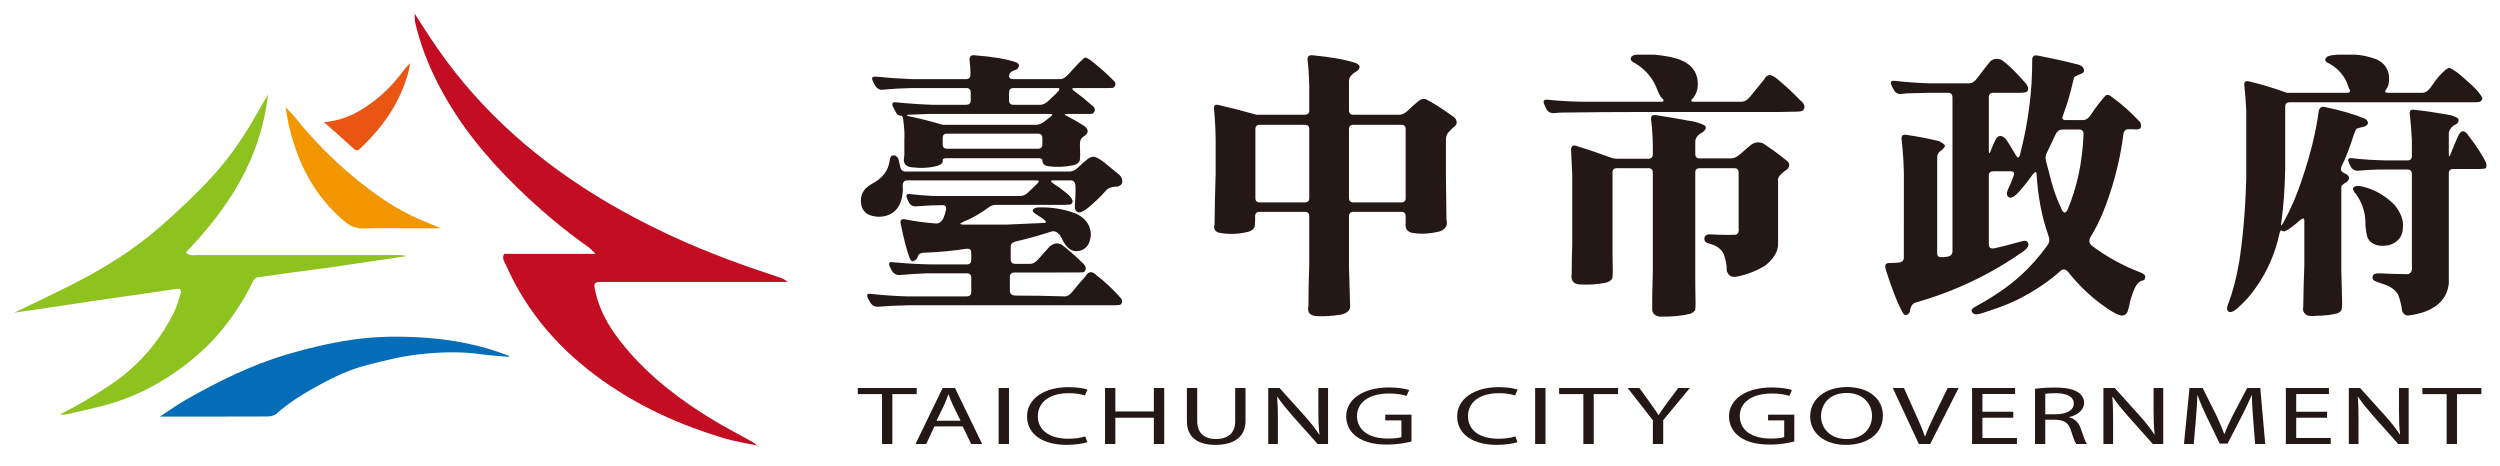 <?xml version="1.0" encoding="utf-8"?>
<!-- Generator: Adobe Illustrator 16.0.0, SVG Export Plug-In . SVG Version: 6.00 Build 0)  -->
<!DOCTYPE svg PUBLIC "-//W3C//DTD SVG 1.1//EN" "http://www.w3.org/Graphics/SVG/1.1/DTD/svg11.dtd">
<svg version="1.1" id="圖層_1" xmlns="http://www.w3.org/2000/svg" xmlns:xlink="http://www.w3.org/1999/xlink" x="0px" y="0px"
	 width="1172px" height="218.5px" viewBox="0 0 1172 218.5" enable-background="new 0 0 1172 218.5" xml:space="preserve">
<g>
	<g>
		<g>
			<path fill="#C30D23" d="M355.292,208.9c-5.364-1.146-10.844-1.925-16.078-3.511c-20.268-6.086-39.39-14.688-56.751-27.023
				c-19.684-13.981-35.207-31.466-45.078-53.709c-0.721-1.622-2.214-3.173-1.109-5.646c13.879,0,27.889,0,42.871,0
				c-1.479-1.464-2.192-2.394-3.086-3.021c-12.07-8.442-23.224-18-33.744-28.223c-14.665-14.287-27.514-30.096-36.93-48.398
				c-4.658-9.075-8.371-18.588-10.692-28.563c-0.354-1.479-0.224-3.064-0.303-4.611l-0.087,0.094
				c3.576,5.461,7.029,10.999,10.75,16.349c10.491,15.116,22.625,28.718,36.404,40.975c22.423,19.958,47.731,35.268,74.877,47.699
				c15.689,7.203,31.905,13.115,48.315,18.486c1.564,0.505,3.122,1.067,4.57,2.365c-1.874,0-3.728,0-5.594,0
				c-26.641,0-53.261-0.015-79.895,0c-5.682,0-5.682,0-4.326,5.696c2.271,9.503,7.448,17.419,13.548,24.781
				c11.73,14.153,26.129,25.069,41.731,34.485c5.913,3.549,12.069,6.691,18.09,10.08c0.873,0.497,1.623,1.182,2.431,1.787
				L355.292,208.9z"/>
			<path fill="#8DC21F" d="M28.018,194.279c7.794-3.764,14.989-8.148,22.077-12.741c13.678-8.825,24.161-20.483,31.437-35.013
				c1.464-2.891,2.234-6.114,3.223-9.222c0.426-1.334-0.505-2.055-1.658-1.91c-4.593,0.605-9.157,1.369-13.75,2.033
				c-6.791,0.98-13.591,1.91-20.391,2.884c-5.422,0.778-10.851,1.658-16.287,2.451c-6.092,0.909-12.207,1.803-18.32,2.704
				c-2.352,0.354-4.694,0.671-7.672,1.132c9.646-4.708,18.746-8.94,27.672-13.497c14.644-7.448,28.574-16.129,40.925-26.962
				c8.696-7.65,17.168-15.603,24.939-24.15c8.372-9.182,15.171-19.623,21.256-30.499c1.175-2.081,2.395-4.164,4.175-7.254
				c-3.396,30.427-18.674,53.41-38.581,74.199c2.033,1.709,3.987,1.125,5.746,1.14c17.816,0.028,35.647,0.015,53.463,0
				c13.317,0,26.642,0,39.959-0.015c1.369,0,2.732,0,4.132,0.541c-5.596,0.814-11.184,1.666-16.765,2.473
				c-6.445,0.967-12.898,1.933-19.337,2.877c-5.956,0.814-11.926,1.572-17.874,2.365c-5.111,0.714-10.21,1.435-15.307,2.156
				c-1.875,0.237-2.401,1.744-3.094,3.129c-3.677,7.455-8.184,14.362-13.389,20.837c-5.438,6.821-11.681,12.625-18.646,17.838
				c-9.755,7.312-20.339,13.036-31.896,16.764c-7.499,2.415-15.301,3.886-22.979,5.725
				C30.101,194.465,29.041,194.279,28.018,194.279z"/>
			<path fill="#036EB7" d="M238.986,167.334c-4.435-0.403-8.912-0.648-13.324-1.255c-9.453-1.326-18.841-1.073-28.322-0.064
				c-8.761,0.93-17.196,2.992-25.675,5.228c-7.621,1.989-14.702,5.277-21.565,9.006c-7.261,3.922-14.334,8.226-20.585,13.763
				c-1.01,0.895-2.813,1.22-4.247,1.233c-16.432,0.079-32.871,0.05-50.319,0.05c4.484-2.926,8.104-5.544,11.955-7.749
				c15.162-8.617,30.715-16.36,47.521-21.371c10.066-2.985,20.232-5.372,30.586-6.9c11.133-1.644,22.417-1.745,33.585-1.002
				c13.563,0.887,26.9,3.453,39.662,8.414c0.282,0.107,0.44,0.482,0.657,0.749L238.986,167.334z"/>
			<path fill="#F29600" d="M206.8,107.051c-5.559,0-10.375,0-15.191,0c-6.915,0-13.83-0.199-20.723,0.064
				c-3.721,0.144-6.64-1.031-9.387-3.342c-14.32-12.055-22.229-27.78-26.253-45.737c-0.476-2.124-0.764-4.301-1.341-7.729
				c1.91,2.004,3.015,3.01,3.93,4.153c11.919,14.892,25.675,27.892,41.394,38.708c4.096,2.836,8.472,5.32,12.92,7.567
				C196.576,102.965,201.27,104.689,206.8,107.051z"/>
			<path fill="#E95513" d="M151.873,57.271c10.116-0.836,17.736-5.325,24.889-11.035c5.033-4.005,9.208-8.793,13.029-13.956
				c0.505-0.671,1.146-1.233,2.495-2.671c-0.397,2.109-0.563,3.183-0.829,4.221c-3.678,13.563-11.248,24.742-21.17,34.443
				c-2.747,2.689-2.652,3.162-5.746,0.299C160.396,64.716,156.105,61.032,151.873,57.271z"/>
			<path d="M355.206,208.993c0.18,0.131,0.368,0.269,0.548,0.42c-0.101-0.016-0.238-0.016-0.304-0.095
				c-0.086-0.122-0.115-0.28-0.158-0.418L355.206,208.993z"/>
			<path d="M194.392,6.195c-0.174-0.134-0.339-0.278-0.513-0.429c0.079,0.043,0.188,0.083,0.246,0.151
				c0.079,0.104,0.122,0.252,0.18,0.372L194.392,6.195z"/>
		</g>
		<g>
			<g>
				<g>
					<path fill="#231815" d="M417.047,75.452c0.188-1.73,0.743-2.603,1.701-2.603c1.212-0.083,2.077,0.631,2.596,2.214l0.664,3.122
						c0.339,1.488,1.175,2.228,2.466,2.228h76.961c1.384,0,2.732-0.671,4.03-1.961c1.399-1.399,2.992-2.77,4.824-4.193
						c1.045-0.591,1.91-0.858,2.603-0.778c1.297,0.267,3.035,1.261,5.206,3.006l6.64,5.487c0.519,0.429,0.916,1.005,1.19,1.691
						c0.598,2.019-0.043,3.241-1.961,3.792c-0.872,0-1.744,0.065-2.609,0.267c-1.14,0.246-1.983,0.689-2.611,1.291
						c-2.595,3.05-5.681,5.996-9.236,8.858c-2.004,1.467-3.432,2.015-4.29,1.557c-1.053-0.507-1.485-1.636-1.312-3.385
						c0.259-2.779,0.353-5.725,0.259-8.872c-0.094-1.73-0.822-2.607-2.221-2.607h-8.191c-1.478,0-1.348,0.592,0.39,1.709
						c1.73,1.061,3.461,2.297,5.205,3.778c2.163,1.558,3.339,3.036,3.519,4.445c-0.086,0.513-0.31,0.901-0.642,1.158
						c-0.36,0.27-1.399,0.389-3.15,0.389h-32.013c-1.392,0-2.517,0.365-3.389,1.049c-3.829,2.877-7.946,5.231-12.38,7.041
						c-1.557,0.717-1.478,1.079,0.26,1.172h19.936l17.838-0.783c1.471,0,1.305-0.681-0.526-2.08l-2.596-1.709
						c-1.658-0.941-2.308-1.77-1.954-2.459c0.44-0.699,1.507-1.06,3.237-1.06c5.739-0.097,11.262,0.833,16.547,2.754
						c4.341,1.907,6.778,4.881,7.297,8.868c0.166,1.99-0.224,3.959-1.183,5.848c-1.211,1.846-2.855,2.848-4.932,3.028
						c-2.704,0.332-5.004-1.283-6.915-4.83c-0.353-0.858-0.822-1.76-1.42-2.64c-1.232-1.543-2.56-2.12-4.045-1.673
						c-5.984,1.918-11.594,3.476-16.799,4.672c-1.463,0.368-2.221,1.197-2.221,2.488v5.891c0,1.37,0.707,2.083,2.077,2.083h7.037
						c1.392,0,2.79-0.872,4.182-2.616c1.55-1.753,3.208-3.556,4.939-5.48c1.752-1.571,3.555-1.903,5.465-1.03
						c3.043,2.228,6.439,5.198,10.159,8.86c1.579,1.479,1.746,2.819,0.534,4.053c-0.267,0.165-1.262,0.26-2.992,0.26H475.65
						c-1.463,0-2.221,0.685-2.221,2.069v6.524c0,1.392,0.865,2.12,2.61,2.221c7.643,0,15.329,0.123,23.037,0.375
						c1.319,0,2.53-0.735,3.662-2.206c2.004-2.523,4.038-4.903,6.114-7.152c1.384-2.452,3.122-2.639,5.206-0.534
						c4.261,3.288,8.118,6.937,11.594,10.945c0.613,1.125,0.526,2.04-0.26,2.74c-0.26,0.245-1.226,0.389-2.862,0.389h-96.889
						c-5.033,0.087-9.669,0.303-13.923,0.664c-1.745,0.145-3.086-0.664-4.03-2.502c-0.188-0.411-0.404-0.808-0.671-1.161
						c-0.952-1.824-0.562-2.617,1.183-2.351c5.725,0.605,11.32,1.01,16.792,1.168h28.134c1.464,0,2.199-0.691,2.199-2.076v-6.655
						c0-1.384-0.685-2.069-2.076-2.069h-19.006c-4.088,0.159-8.169,0.433-12.236,0.779c-1.737,0.173-3.086-0.577-4.044-2.235
						l-0.656-1.298c-0.945-1.911-0.592-2.726,1.053-2.487c6.078,0.627,12.192,0.959,18.35,1.06h16.417
						c1.464,0,2.199-0.707,2.199-2.076v-3.54c0-1.385-0.851-1.933-2.596-1.681c-6.071,0.952-12.675,1.558-19.784,1.832
						c-1.312,0.064-2.17,0.533-2.604,1.405c-0.187,1.233-0.865,2.056-2.076,2.487c-0.8,0.347-1.442-0.259-1.968-1.823
						c-1.211-3.209-2.552-8.386-4.03-15.528c-0.433-1.803,0.245-2.552,2.077-2.203c4.766,0.952,9.64,1.597,14.586,1.951
						c1.384,0,2.523-0.862,3.396-2.596c0.519-1.226,0.894-2.542,1.168-3.912c0.252-1.395-0.317-2.098-1.687-2.098
						c-3.49,0-7.441,0.176-11.854,0.526c-2.004,0.267-3.346-0.469-4.038-2.207l-0.526-1.056c-0.873-1.925-0.476-2.732,1.168-2.461
						c3.641,0.415,7.297,0.739,10.938,0.897h40.882c1.398,0,2.747-0.685,4.051-2.084c1.032-1.045,2.121-2.069,3.252-3.129
						c1.564-1.385,1.687-2.099,0.389-2.099h-60.811c-1.392,0-2.076,0.876-2.076,2.607c0.173,1.91,0.043,3.749-0.389,5.483
						c-0.959,4.532-3.389,7.354-7.297,8.483c-2.869,0.794-5.646,0.592-8.334-0.537c-1.918-1.035-3.036-2.592-3.39-4.676
						c-0.785-4.167,0.83-7.394,4.824-9.651C413.615,83.665,416.441,80.052,417.047,75.452z M454.554,28.511
						c-0.181-1.911,0.569-2.787,2.206-2.61c8.783,0.699,15.257,1.762,19.417,3.266c1.723,0.606,1.997,1.655,0.772,3.115
						c-0.332,0.349-1.053,0.663-2.091,0.916c-1.204,0.62-1.81,1.384-1.81,2.354c0,1.045,0.707,1.561,2.076,1.561h21.76
						c1.392,0,2.805-0.862,4.29-2.61l4.29-4.68c1.832-1.824,2.913-2.793,3.266-2.873c0.865,0.176,1.99,0.833,3.382,1.946
						c3.987,3.216,7.26,6.143,9.77,8.738c1.305,1.046,1.376,2.178,0.252,3.4c-0.252,0.173-1.248,0.242-2.999,0.242h-15.351
						c-1.558,0-1.45,0.62,0.382,1.828c2.61,1.921,5.169,4.005,7.686,6.262c1.738,1.226,1.853,2.542,0.397,3.912
						c-0.274,0.094-1.226,0.148-2.87,0.148h-9.258c-1.478,0-1.298,0.364,0.526,1.182c3.223,1.709,5.862,3.281,7.946,4.665
						c1.911,1.655,1.745,3.212-0.526,4.705c-1.292,0.779-1.911,2.084-1.811,3.908l0.13,4.694c0,1.655-0.13,2.7-0.389,3.129
						c-0.693,0.955-1.738,1.576-3.13,1.813c-3.907,0.796-7.779,0.931-11.601,0.393c-1.737-0.339-2.603-1.251-2.603-2.714
						c0-0.714-0.7-1.049-2.069-1.049h-42.59c-1.399,0-2.077,0.271-2.077,0.778c0.246,1.227-0.476,2.124-2.221,2.744
						c-3.721,1.049-7.772,1.288-12.113,0.779c-3.035-0.267-4.29-1.814-3.764-4.705l0.123-1.168v-6.908
						c0.173-2.512,0-5.685-0.526-9.517c-0.072-1.399-0.556-2.03-1.421-1.976c-0.872,0.097-1.737-0.753-2.603-2.596l-0.657-1.302
						c-0.872-1.734-0.432-2.512,1.298-2.325c5.739,0.591,11.42,0.98,17.059,1.168h15.761c1.464,0,2.206-0.696,2.206-2.098v-3.533
						c0-1.479-0.699-2.217-2.077-2.217h-25.401c-4.6,0.108-9.192,0.349-13.792,0.808c-1.658,0.148-2.957-0.699-3.915-2.621
						l-0.642-1.306c-0.879-1.655-0.397-2.379,1.435-2.217c5.112,0.526,10.765,0.927,16.914,1.172h25.272
						c1.464,0,2.17-0.862,2.083-2.61C454.95,32.515,454.806,30.511,454.554,28.511z M435.289,53.425
						c-3.144,0.083-6.302,0.212-9.503,0.364c-1.132,0.188-0.872,0.458,0.772,0.818c5.04,1.024,10.152,2.34,15.372,3.898h43.881
						c1.392,0,2.957-0.75,4.687-2.217l1.816-1.435c1.313-0.956,1.313-1.428,0-1.428H435.289z M443.883,62.672
						c-1.297,0-1.954,0.686-1.954,2.084v2.887c0,1.374,0.678,2.074,2.077,2.074h42.59c1.37,0,2.069-0.7,2.069-2.074v-2.887
						c0-1.398-0.7-2.084-2.069-2.084H443.883z M475.124,41.276c-1.37,0-2.076,0.739-2.076,2.217v3.533
						c0,1.402,0.707,2.098,2.076,2.098h12.632c1.399,0,2.913-0.883,4.557-2.607l3-2.891c1.571-1.543,1.773-2.351,0.656-2.351
						H475.124z"/>
				</g>
				<g>
					<path fill="#231815" d="M613.004,28.265c-0.188-1.759,0.599-2.541,2.329-2.364c9.034,0.876,15.891,2.124,20.577,3.778
						c1.824,0.955,1.954,2.134,0.403,3.519l-1.297,0.793c-1.745,1.2-2.618,2.512-2.618,3.897V51.72c0,1.384,0.707,2.069,2.085,2.069
						h21.485c1.313,0,2.646-0.63,4.031-1.951c1.751-1.719,3.438-3.252,5.083-4.542c1.124-0.872,2.271-1.143,3.389-0.779
						c3.396,1.724,7.426,4.273,12.112,7.662c1.313,0.818,1.99,1.532,2.084,2.231c0.599,1.212,0.086,2.39-1.572,3.523l-2.076,2.104
						c-0.786,0.931-1.168,2.074-1.168,3.375v17.207l0.253,20.347c0.706,2.528-0.311,4.352-2.993,5.477
						c-4.686,1.139-8.847,1.398-12.502,0.785c-1.046-0.094-1.997-0.482-2.862-1.183c-0.692-0.786-0.944-1.986-0.779-3.641v-2.996
						c0-1.399-0.655-2.099-1.953-2.099h-22.388c-1.485,0-2.229,0.699-2.229,2.099v23.451l0.52,17.996
						c0.354,2.431-1.168,4.002-4.557,4.694c-3.994,0.599-7.636,0.829-10.923,0.663c-3.389-0.18-4.737-1.745-4.046-4.701
						c0-6.446,0.131-13.036,0.383-19.807v-22.296c0-1.399-0.692-2.099-2.069-2.099h-21.234c-1.398,0-2.076,0.699-2.076,2.099v1.946
						c0,1.734-0.137,2.848-0.404,3.374c-0.598,0.963-1.593,1.626-2.985,1.972c-4.687,1.14-9.2,1.255-13.541,0.39
						c-1.917-0.52-2.609-1.832-2.083-3.908c0.072-7.913,0.26-15.902,0.512-23.987V65.145c-0.08-5.212-0.346-9.877-0.771-13.951
						c-0.181-1.749,0.569-2.405,2.214-1.95c5.718,1.305,11.622,2.826,17.701,4.545h22.525c1.491,0,2.213-0.63,2.213-1.951V40.133
						C613.688,35.778,613.444,31.813,613.004,28.265z M590.595,58.505c-1.392,0-2.069,0.688-2.069,2.098v32.204
						c0,1.37,0.678,2.081,2.069,2.081h20.968c1.491,0,2.213-0.656,2.213-1.961V60.603c0-1.41-0.692-2.098-2.069-2.098H590.595z
						 M634.483,58.505c-1.378,0-2.085,0.688-2.085,2.098v32.204c0,1.37,0.707,2.081,2.085,2.081h22.401
						c1.398,0,2.083-0.656,2.083-1.961V60.603c0-1.41-0.655-2.098-1.953-2.098H634.483z"/>
				</g>
				<g>
					<path fill="#231815" d="M764.539,27.22c0.354-1.064,1.355-1.586,2.999-1.586h8.212c4.254,0.439,7.672,1.035,10.282,1.842
						c6.777,2.08,10.072,6.233,9.885,12.495c0,1.925-0.642,3.861-1.954,5.753c-1.479,1.302-1.479,1.965,0,1.965h22.531
						c1.399,0,2.776-0.876,4.168-2.621c2.098-2.596,4.182-5.163,6.258-7.69c0.771-1.385,1.652-2.138,2.604-2.217
						c1.117,0,2.747,0.952,4.823,2.862c3.122,2.621,6.28,5.563,9.503,8.883c2.25,1.814,2.682,3.479,1.298,4.932
						c-0.526,0.365-1.644,0.512-3.389,0.512l-7.687,0.148H770.53c-12.495,0-25.005,0.095-37.5,0.271
						c-1.485,0-2.956,0.068-4.419,0.255c-1.745,0.17-3.051-0.594-3.908-2.354l-0.786-1.828c-0.685-1.546-0.137-2.246,1.694-2.098
						c5.126,0.551,10.556,0.847,16.281,0.944h36.965c1.486,0,1.355-0.783-0.375-2.38c-0.512-0.862-0.951-1.723-1.312-2.599
						c-1.911-5.562-5.429-9.903-10.541-13.032C764.979,28.99,764.279,28.146,764.539,27.22z M774.056,56.288
						c-0.267-1.745,0.433-2.527,2.077-2.336c5.119,0.778,10.238,1.65,15.379,2.606c2.163,0.242,4.29,0.793,6.359,1.681
						c2.091,0.695,2.4,1.784,0.923,3.266c-0.44,0.443-1.053,0.818-1.831,1.168c-1.479,1.128-2.214,2.354-2.214,3.645v5.873
						c0,1.398,0.699,2.069,2.084,2.069h14.723c1.384,0,2.949-0.778,4.68-2.34c1.571-1.467,3.173-2.836,4.815-4.152
						c1.738-1.143,3.563-1.331,5.48-0.552c3.468,2.286,6.907,4.73,10.289,7.478c2.336,1.546,2.639,3.144,0.894,4.78
						c-3.28,2.191-4.679,4.045-4.153,5.631v29.338c0,3.49-1.996,6.821-5.998,10.044c-4.153,2.523-8.465,4.203-12.87,5.098
						c-2.358,0.599-3.958,0.021-4.823-1.73c-0.368-0.584-0.483-1.435-0.404-2.466c-0.079-1.558-0.439-3.31-1.038-5.221
						c-0.872-3.014-3.288-5.032-7.29-6.006c-1.658-0.425-2.343-1.275-2.083-2.596c0.165-1.204,1.14-1.78,2.862-1.694
						c4.693,0.26,8.674,0.317,11.977,0.145c1.037-0.534,1.441-1.571,1.182-3.15v-25.95c0-1.373-0.699-2.073-2.098-2.073h-16.014
						c-1.479,0-2.214,0.631-2.214,1.951v52.555l0.138,8.998c0,1.716-0.088,2.769-0.246,3.122c-0.454,0.613-1.109,1.132-1.969,1.558
						c-3.907,1.03-8.781,1.521-14.593,1.42c-2.069-0.317-3.244-1.341-3.519-2.978v-6.777l0.274-10.549V80.913
						c0-1.373-0.7-2.073-2.091-2.073h-14.709c-1.392,0-2.076,0.631-2.076,1.951v38.206l0.115,8.494c0,1.723-0.115,2.812-0.39,3.259
						c-0.692,0.923-1.73,1.543-3.122,1.824c-3.641,0.771-7.679,1.017-12.113,0.771c-2.955-0.26-4.16-1.969-3.633-5.091
						c0-4.427,0.079-8.998,0.244-13.677V81.851l-0.519-10.966c-0.159-2.084,0.519-2.957,2.084-2.61
						c4.606,1.413,10.116,3.255,16.54,5.595c0.793,0.365,1.867,0.552,3.266,0.552h14.189c1.471,0,2.214-0.7,2.214-2.113
						C774.914,66.407,774.662,61.075,774.056,56.288z"/>
				</g>
				<g>
					<path fill="#231815" d="M952.693,28.118c0-1.735,0.865-2.419,2.603-2.084c6.346,1.222,12.373,2.553,18.098,4.034
						c2.431,0.444,3.642,1.518,3.642,3.281c-0.44,0.749-0.865,1.153-1.291,1.153l-2.617,1.168c-0.418,0.27-0.728,0.581-0.895,0.926
						c-1.484,6.601-3.179,12.434-5.083,17.474c-0.619,1.467-0.23,2.217,1.161,2.217h8.205c1.398,0,2.653-0.872,3.778-2.617
						c1.903-2.956,4.175-5.902,6.771-8.873c0.793-0.512,1.644-0.378,2.603,0.39c4.78,3.399,9.33,7.43,13.685,12.135
						c1.046,2.61,0.036,3.698-3.007,3.28h-2.609c-1.37,0-2.163,0.858-2.322,2.592c-0.714,6.088-2.083,12.96-4.182,20.606
						c-3.208,11.381-6.893,20.427-11.067,27.121c-1.046,1.644-0.865,3.079,0.512,4.298c7.037,5.22,14.55,9.358,22.539,12.401
						c1.831,0.678,2.653,1.471,2.473,2.321c-0.165,0.951-0.432,1.435-0.771,1.435c-1.918,0.267-3.389,1.753-4.435,4.435
						c-0.599,1.211-1.219,2.971-1.824,5.205c-0.36,2.02-0.771,3.764-1.298,5.228c-0.605,1.219-1.622,1.789-2.992,1.694
						c-2.185-0.512-5.394-2.379-9.641-5.595c-5.559-4.167-10.541-9.042-14.976-14.593c-1.312-1.673-2.603-1.882-3.907-0.649
						c-5.466,4.932-12.156,9.402-20.059,13.403c-4.866,2.351-10.801,4.564-17.83,6.67c-1.658,0.411-2.783,0.173-3.389-0.801
						c-0.7-0.872-0.123-1.78,1.679-2.711c8.603-4.723,15.51-9.452,20.708-14.232c4.614-4.088,8.948-8.948,13.021-14.601
						c0.873-1.313,0.959-2.805,0.268-4.586c-3.036-8.583-4.868-18.126-5.474-28.542c-0.072-1.478-0.742-1.384-1.953,0.271
						c-2.43,3.385-4.723,6.262-6.894,8.587c-1.91,1.921-3.345,2.528-4.29,1.828c-0.958-0.67-1.045-1.896-0.267-3.641
						c1.039-2.084,1.911-4.183,2.603-6.252c0.527-1.492,0.131-2.202-1.175-2.202h-8.32c-1.398,0-2.105,0.619-2.105,1.946v32.445
						c0,1.399,0.88,1.976,2.617,1.724c3.9-0.873,8.162-1.969,12.762-3.281c1.724-0.512,2.769-0.201,3.115,0.909
						c0.36,1.053-0.296,2.235-1.946,3.525c-15.452,10.967-32.425,19.042-50.911,24.276c-1.298,0.411-2.12,1.485-2.48,3.23
						c-0.086,1.305-0.648,2.178-1.68,2.609c-0.439,0.174-0.966-0.043-1.571-0.655c-2.51-4.333-5.257-11.212-8.213-20.606
						c-0.605-2.084-0.123-3.101,1.442-3.101c1.558,0,3.208-0.094,4.946-0.267c1.384-0.188,2.083-0.974,2.083-2.365V81.303
						c-0.087-5.108-0.439-10.378-1.045-15.754c-0.245-1.842,0.439-2.617,2.083-2.354c5.473,0.782,10.636,1.788,15.495,2.996
						c1.839,0.974,2.747,1.694,2.747,2.221c-0.188,0.526-0.577,1.089-1.176,1.694c-1.658,0.956-2.479,2.135-2.479,3.537v45.211
						c0,1.312,0.872,1.882,2.609,1.709l2.466-0.268c1.385-0.331,2.091-1.196,2.091-2.581v-71.99c0-1.478-0.706-2.231-2.091-2.231
						h-8.45l-10.822,0.27l-2.473,0.27c-1.724,0.253-3.043-0.54-3.908-2.343l-0.649-1.301c-0.951-1.839-0.562-2.66,1.176-2.502
						c5.646,0.62,11.161,1.01,16.533,1.186h18.486c1.391,0,2.689-0.862,3.922-2.607c1.896-2.596,3.951-5.202,6.107-7.837
						c1.564-1.211,3.302-1.374,5.213-0.512c1.558,1.048,3.468,2.703,5.732,4.946c1.896,1.91,3.728,3.886,5.465,5.873
						c1.219,1.398,1.528,2.664,0.908,3.774c-0.339,0.526-1.369,0.783-3.122,0.783h-12.877c-1.398,0-2.105,0.699-2.105,2.098v25.038
						c0,1.655,0.353,1.517,1.053-0.39c0.858-2.271,1.651-4.005,2.336-5.213c1.132-1.668,2.567-1.705,4.305-0.148
						c1.045,1.313,2.732,4.005,5.083,8.09c0.778,1.237,1.385,1.089,1.81-0.389C950.862,57.549,952.779,42.71,952.693,28.118z
						 M966.754,60.726c-1.306,0-2.309,0.685-2.993,2.083l-4.152,8.721c-0.714,1.237-0.845,2.621-0.404,4.178l2.603,9.788
						c1.039,4.005,2.639,8.307,4.816,12.913c0.945,1.641,1.817,1.641,2.604,0c4.514-10.617,7.037-22.485,7.549-35.6
						c0-1.398-0.699-2.083-2.069-2.083H966.754z"/>
				</g>
				<g>
					<path fill="#231815" d="M1093.169,25.9l2.596-0.267h8.219c3.014,0.09,6.452,0.829,10.288,2.242
						c3.469,1.705,5.372,4.38,5.711,7.942c0.188,2.596-0.251,4.611-1.297,5.999c-0.873,1.139-0.65,1.676,0.655,1.676h16.274
						c1.383,0,2.704-0.872,3.915-2.581c3.294-4.877,6.106-7.917,8.464-9.136c1.998,0.602,4.68,2.523,8.068,5.721
						c4.247,3.562,6.82,6.439,7.672,8.62c0,0.599-0.361,1.11-1.161,1.572c-0.346,0.173-1.355,0.267-2.993,0.267h-86.065
						c-1.486,0-2.216,0.686-2.216,2.069v29.323c-0.186,9.143-0.799,17.484-1.83,25.056c-0.346,1.734,0,1.68,1.031-0.148
						c3.562-6.507,6.525-13.429,8.868-20.74c3.807-11.371,6.331-21.677,7.557-30.899c0.251-1.987,1.204-2.819,2.849-2.469
						c7.649,1.571,14.022,3.442,19.148,5.606c1.658,1.409,1.565,2.563-0.267,3.518l-2.595,0.661l-1.305,0.403
						c-0.253,0.267-0.643,1.074-1.161,2.473c-2.092,6.519-4.003,11.45-5.74,14.864c-0.777,1.558-0.481,2.675,0.915,3.389
						c2.863,1.208,3.26,2.697,1.163,4.435c-0.866,0.335-1.645,0.951-2.329,1.839v2.206v37.013l0.396,15.675
						c0,1.702-0.145,2.805-0.396,3.237c-0.613,0.966-1.658,1.521-3.123,1.709c-1.917,0.504-4.867,0.8-8.868,0.879
						c-1.737,0.202-3.079,0.095-4.037-0.23c-1.552-0.865-2.164-2.148-1.825-3.8c0.088-6.597,0.273-13.252,0.52-19.929v-20.617
						c0-1.482-0.858-1.385-2.603,0.267c-1.298,1.142-2.604,2.163-3.901,3.119c-1.91,1.398-3.172,1.882-3.771,1.428
						c-0.706-0.599-1.183-0.108-1.441,1.448c-1.999,9.229-5.682,17.593-11.067,25.178c-2.164,3.209-5.033,6.432-8.596,9.633
						c-1.823,1.572-3.165,2.084-4.037,1.572c-0.959-0.52-1.074-1.666-0.389-3.389c2.257-5.84,4.037-12.646,5.343-20.463
						c1.823-12.026,2.905-25.178,3.244-39.519V52.109c-0.158-3.912-0.477-7.863-0.888-11.854c-0.273-1.842,0.455-2.527,2.191-2.099
						c5.301,1.222,11.205,2.997,17.716,5.336h28.395c1.376,0,1.563-0.872,0.526-2.581c-1.4-4.716-4.306-8.371-8.747-10.967
						c-1.715-0.681-2.431-1.464-2.069-2.336C1090.436,26.733,1091.416,26.156,1093.169,25.9z M1129.76,53.789
						c-0.346-1.813,0.296-2.596,1.961-2.325c4.846,0.512,9.965,1.25,15.351,2.206c2.438,0.364,4.211,0.991,5.343,1.961
						c0.52,1.413-0.181,2.43-2.076,3.129c-1.559,1.226-2.344,2.528-2.344,3.912v9.518c0,1.558,0.347,1.453,1.031-0.393
						c1.039-2.78,2.119-5.389,3.267-7.82c1.29-2.956,2.813-3.251,4.55-0.915c4.087,5.295,6.985,9.788,8.725,13.425
						c0.172,1.305,0.086,2.087-0.269,2.354c-0.432,0.271-1.471,0.39-3.113,0.39h-12.12c-1.393,0-2.07,0.674-2.07,1.965v51.747
						c-0.699,6.1-4.312,10.454-10.8,13.05c-3.059,1.031-5.618,1.644-7.701,1.831c-1.478,0.325-2.596-0.316-3.375-1.968
						c-0.273-2.531-0.908-5.163-1.954-7.938c-1.478-2.264-3.865-3.879-7.166-4.831l-2.603-0.923
						c-1.737-0.52-2.431-1.392-2.085-2.581c0.174-1.053,1.313-1.543,3.382-1.442c4.333,0.23,8.725,0.39,13.152,0.39
						c1.563-0.447,2.169-1.788,1.837-4.045v-42.9c0-1.385-0.712-2.112-2.097-2.112h-13.801c-2.948,0.094-5.991,0.27-9.113,0.54
						c-1.744,0.188-3.043-0.594-3.908-2.339l-0.526-1.186c-0.872-1.745-0.434-2.523,1.306-2.336
						c5.04,0.591,10.403,0.952,16.144,1.049h9.899c1.385,0,2.097-0.714,2.097-2.099v-7.296
						C1130.488,61.973,1130.2,57.982,1129.76,53.789z M1103.335,87.846c0.691-0.699,1.896-0.876,3.634-0.512
						c5.645,1.196,10.815,4.06,15.494,8.59c3.043,3.721,4.392,7.307,4.03,10.671c-0.072,4.283-2.293,7.052-6.633,8.371
						c-3.036,0.526-5.429,0.281-7.159-0.671c-1.638-0.922-2.654-2.119-3-3.504c-0.346-1.211-0.605-2.905-0.779-5.097
						c0.174-5.296-1.211-10.08-4.166-14.331C1103.19,89.634,1102.723,88.437,1103.335,87.846z"/>
				</g>
			</g>
			<g>
				<g>
					<path fill="#231815" d="M413.492,184.754h-11.37v-2.855h27.644v2.855h-11.429v23.39h-4.845V184.754z"/>
				</g>
				<g>
					<path fill="#231815" d="M438.057,199.896l-3.85,8.248h-5.004l12.697-26.245h5.797l12.733,26.245h-5.134l-4.001-8.248H438.057z
						 M450.314,197.248l-3.692-7.541c-0.815-1.744-1.377-3.323-1.917-4.81h-0.138c-0.54,1.529-1.117,3.129-1.846,4.76l-3.691,7.591
						H450.314z"/>
				</g>
				<g>
					<path fill="#231815" d="M473.004,181.898v26.245h-4.838v-26.245H473.004z"/>
				</g>
				<g>
					<path fill="#231815" d="M509.733,207.285c-1.745,0.621-5.321,1.263-9.863,1.263c-10.527,0-18.393-4.658-18.393-13.304
						c0-8.226,7.888-13.749,19.482-13.749c4.6,0,7.584,0.691,8.847,1.153l-1.183,2.739c-1.817-0.591-4.406-1.066-7.506-1.066
						c-8.768,0-14.571,3.951-14.571,10.814c0,6.438,5.277,10.541,14.312,10.541c2.971,0,5.949-0.402,7.902-1.096L509.733,207.285z"
						/>
				</g>
				<g>
					<path fill="#231815" d="M522.877,181.898v10.996h18.047v-10.996h4.852v26.245h-4.852v-12.308h-18.047v12.308h-4.845v-26.245
						H522.877z"/>
				</g>
				<g>
					<path fill="#231815" d="M561.256,181.898v15.566c0,5.849,3.706,8.343,8.738,8.343c5.487,0,9.057-2.582,9.057-8.343v-15.566
						h4.853v15.336c0,8.054-6.021,11.327-14.118,11.327c-7.628,0-13.375-3.036-13.375-11.205v-15.458H561.256z"/>
				</g>
				<g>
					<path fill="#231815" d="M594.546,208.144v-26.245h5.299l11.955,13.267c2.725,3.079,4.889,5.847,6.647,8.551l0.137-0.057
						c-0.454-3.49-0.533-6.691-0.533-10.765v-10.996h4.543v26.245h-4.903l-11.861-13.304c-2.56-2.948-5.075-5.933-6.936-8.788
						l-0.166,0.043c0.281,3.332,0.354,6.488,0.354,10.83v11.219H594.546z"/>
				</g>
				<g>
					<path fill="#231815" d="M661.715,206.96c-2.162,0.578-6.452,1.457-11.479,1.457c-5.659,0-10.331-1.023-13.958-3.481
						c-3.216-2.171-5.199-5.661-5.191-9.755c0.021-7.839,7.679-13.549,20.188-13.549c4.312,0,7.729,0.67,9.33,1.211l-1.204,2.748
						c-1.99-0.614-4.485-1.111-8.249-1.111c-9.042,0-14.982,3.965-14.982,10.557c0,6.646,5.66,10.555,14.398,10.555
						c3.158,0,5.3-0.289,6.417-0.678v-7.83h-7.563v-2.697h12.293V206.96z"/>
				</g>
				<g>
					<path fill="#231815" d="M711.386,207.285c-1.737,0.621-5.321,1.263-9.863,1.263c-10.52,0-18.4-4.658-18.4-13.304
						c0-8.226,7.896-13.749,19.489-13.749c4.6,0,7.585,0.691,8.84,1.153l-1.176,2.739c-1.824-0.591-4.405-1.066-7.506-1.066
						c-8.774,0-14.564,3.951-14.564,10.814c0,6.438,5.264,10.541,14.298,10.541c2.971,0,5.948-0.402,7.917-1.096L711.386,207.285z"
						/>
				</g>
				<g>
					<path fill="#231815" d="M724.529,181.898v26.245h-4.844v-26.245H724.529z"/>
				</g>
				<g>
					<path fill="#231815" d="M742.281,184.754h-11.356v-2.855h27.637v2.855h-11.428v23.39h-4.853V184.754z"/>
				</g>
				<g>
					<path fill="#231815" d="M774.863,208.144v-11.133l-11.832-15.112h5.51l5.248,7.253c1.436,1.97,2.574,3.576,3.713,5.422h0.102
						c1.045-1.744,2.307-3.452,3.756-5.458l5.379-7.217h5.459l-12.488,15.069v11.176H774.863z"/>
				</g>
				<g>
					<path fill="#231815" d="M841.175,206.96c-2.171,0.578-6.453,1.457-11.485,1.457c-5.652,0-10.325-1.023-13.951-3.481
						c-3.209-2.171-5.191-5.661-5.191-9.755c0.014-7.839,7.671-13.549,20.188-13.549c4.305,0,7.729,0.67,9.322,1.211l-1.189,2.748
						c-1.996-0.614-4.484-1.111-8.262-1.111c-9.049,0-14.99,3.965-14.99,10.557c0,6.646,5.674,10.555,14.413,10.555
						c3.157,0,5.3-0.289,6.409-0.678v-7.83h-7.563v-2.697h12.3V206.96z"/>
				</g>
				<g>
					<path fill="#231815" d="M882.697,194.747c0,9.027-7.793,13.814-17.318,13.814c-9.893,0-16.771-5.386-16.771-13.317
						c0-8.313,7.312-13.792,17.282-13.792C876.079,181.452,882.697,186.946,882.697,194.747z M853.706,195.181
						c0,5.623,4.341,10.641,11.94,10.641c7.649,0,11.961-4.945,11.961-10.9c0-5.228-3.886-10.701-11.896-10.701
						C857.686,184.22,853.706,189.44,853.706,195.181z"/>
				</g>
				<g>
					<path fill="#231815" d="M899.555,208.144l-12.221-26.245h5.242l5.804,12.941c1.593,3.526,2.985,6.734,3.987,9.784h0.122
						c1.06-3.021,2.589-6.314,4.254-9.755l6.316-12.971h5.141l-13.316,26.245H899.555z"/>
				</g>
				<g>
					<path fill="#231815" d="M943.818,195.836h-14.464v9.488h16.187v2.819h-21.039v-26.245h20.182v2.826h-15.329v8.306h14.464
						V195.836z"/>
				</g>
				<g>
					<path fill="#231815" d="M954.02,182.273c2.438-0.36,5.956-0.591,9.266-0.591c5.119,0,8.493,0.699,10.829,2.162
						c1.832,1.147,2.914,2.95,2.914,4.99c0,3.438-3.13,5.738-7.03,6.705v0.086c2.84,0.721,4.57,2.603,5.472,5.322
						c1.227,3.648,2.113,6.163,2.885,7.195h-5.004c-0.592-0.764-1.442-2.993-2.466-6.273c-1.096-3.619-3.122-4.997-7.492-5.104
						h-4.563v11.377h-4.81V182.273z M958.829,194.198h4.932c5.163,0,8.429-1.961,8.429-4.975c0-3.432-3.497-4.888-8.58-4.902
						c-2.343,0-3.958,0.158-4.78,0.303V194.198z"/>
				</g>
				<g>
					<path fill="#231815" d="M986.083,208.144v-26.245h5.3l11.955,13.267c2.731,3.079,4.896,5.847,6.662,8.551l0.122-0.057
						c-0.447-3.49-0.526-6.691-0.526-10.765v-10.996h4.535v26.245h-4.896l-11.854-13.304c-2.574-2.948-5.083-5.933-6.95-8.788
						l-0.174,0.043c0.296,3.332,0.368,6.488,0.368,10.83v11.219H986.083z"/>
				</g>
				<g>
					<path fill="#231815" d="M1056.289,196.606c-0.275-3.619-0.605-8.054-0.578-11.291h-0.158c-1.29,3.029-2.84,6.346-4.701,9.929
						l-6.582,12.726h-3.647l-6.079-12.486c-1.773-3.721-3.223-7.082-4.27-10.168h-0.129c-0.136,3.253-0.375,7.615-0.742,11.566
						l-0.98,11.262h-4.586l2.596-26.245h6.164l6.353,12.69c1.536,3.222,2.783,6.129,3.757,8.84h0.144
						c0.981-2.632,2.286-5.523,3.945-8.84l6.669-12.69h6.149l2.322,26.245h-4.744L1056.289,196.606z"/>
				</g>
				<g>
					<path fill="#231815" d="M1090.934,195.836h-14.471v9.488h16.187v2.819h-21.039v-26.245h20.196v2.826h-15.344v8.306h14.471
						V195.836z"/>
				</g>
				<g>
					<path fill="#231815" d="M1101.128,208.144v-26.245h5.3l11.955,13.267c2.738,3.079,4.902,5.847,6.669,8.551l0.122-0.057
						c-0.439-3.49-0.526-6.691-0.526-10.765v-10.996h4.536v26.245h-4.889l-11.867-13.304c-2.568-2.948-5.084-5.933-6.944-8.788
						l-0.167,0.043c0.289,3.332,0.354,6.488,0.354,10.83v11.219H1101.128z"/>
				</g>
				<g>
					<path fill="#231815" d="M1146.985,184.754h-11.363v-2.855h27.636v2.855h-11.428v23.39h-4.845V184.754z"/>
				</g>
			</g>
		</g>
	</g>
</g>
</svg>
